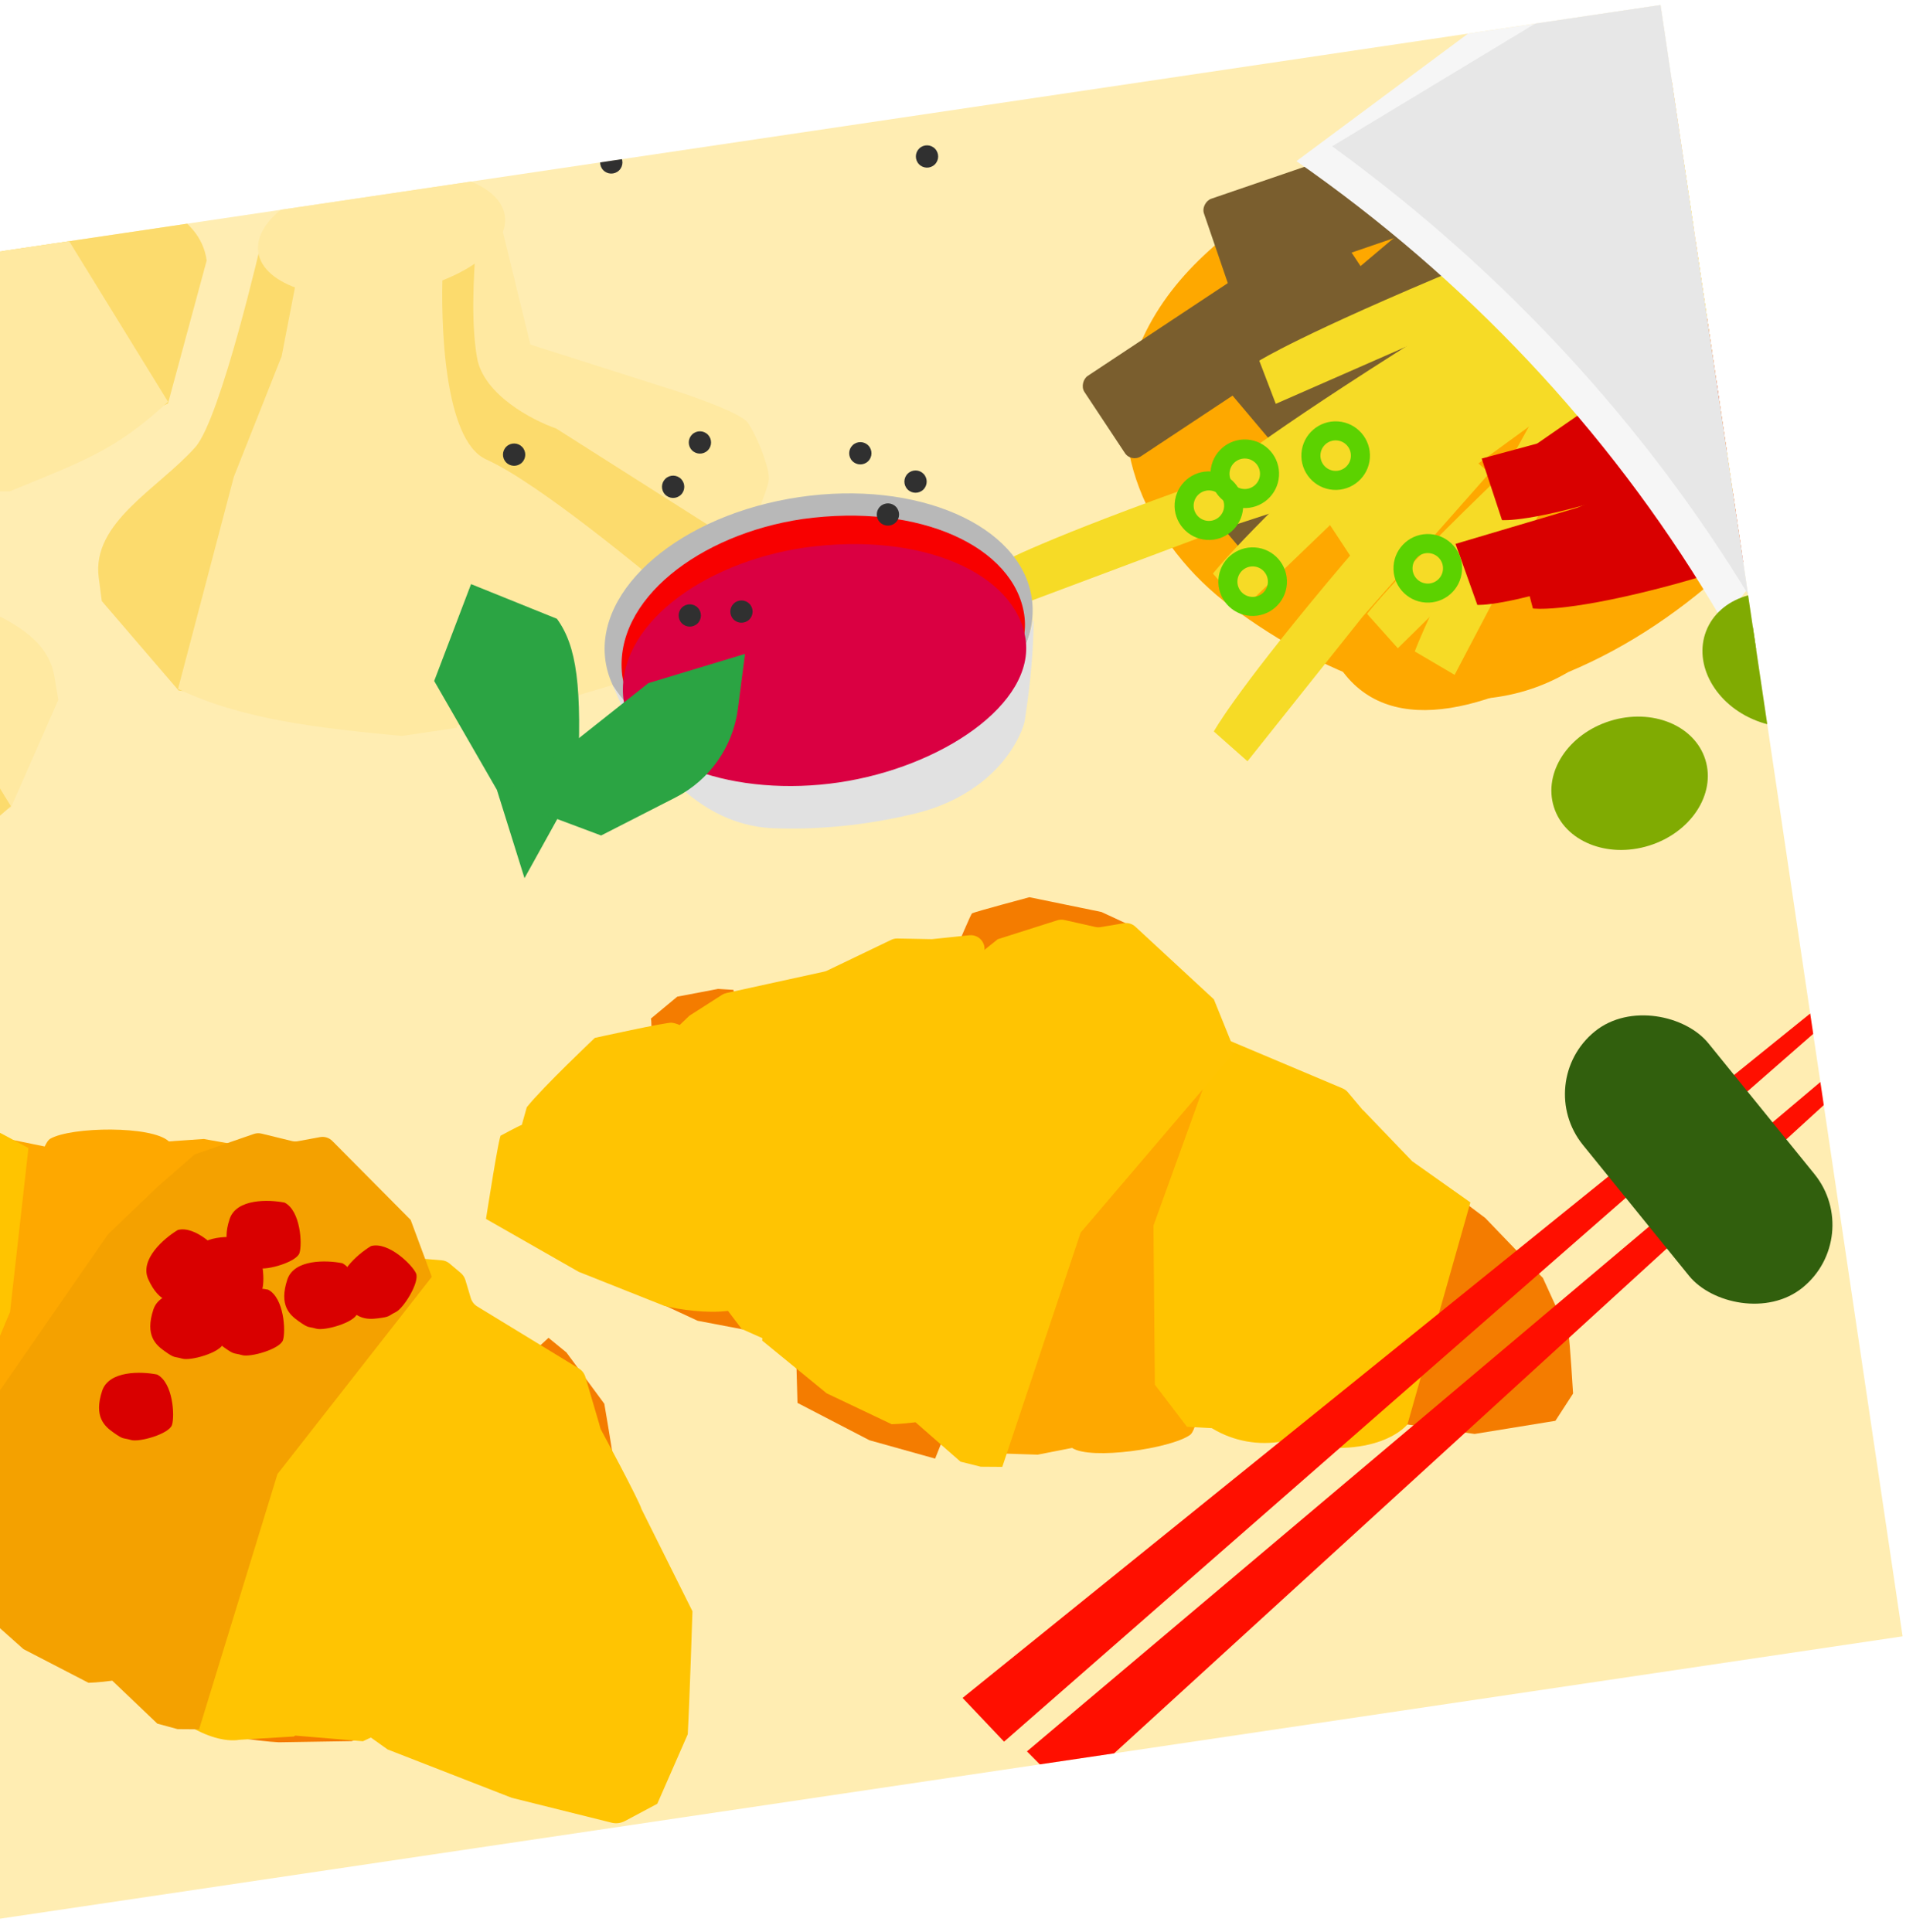 <?xml version="1.0" encoding="UTF-8"?> <svg xmlns="http://www.w3.org/2000/svg" width="366" height="371" viewBox="0 0 366 371" fill="none"><g clip-path="url(#clip0_0_1004)"><rect width="382.456" height="316.668" transform="translate(-59.449 57.108) rotate(-8.441)" fill="#FFEDB2"></rect><g style="mix-blend-mode:plus-darker"><path d="M301.162 129.045C279.972 141.456 254.226 129.667 236.507 116.561C220.502 104.723 211.097 84.382 218.924 66.078C224.584 52.843 235.832 43.918 249.257 35.916C265.372 26.309 283.193 19.507 301.755 16.784C330.102 12.625 343.841 17.139 359.198 31.431C378.869 49.739 348.185 109.452 301.162 129.045Z" fill="#FEA800"></path></g><g style="mix-blend-mode:multiply"><rect x="272.339" y="60.562" width="18.514" height="54.989" rx="2.222" transform="rotate(49.848 272.339 60.562)" fill="#7A5E2E"></rect></g><g style="mix-blend-mode:multiply"><rect x="278.074" y="36.907" width="18.514" height="56.824" rx="2.222" transform="rotate(49.848 278.074 36.907)" fill="#7A5E2E"></rect></g><g style="mix-blend-mode:multiply"><rect x="236.469" y="56.404" width="18.514" height="51.976" rx="2.222" transform="rotate(-108.907 236.469 56.404)" fill="#7A5E2E"></rect></g><g style="mix-blend-mode:multiply"><rect x="217.234" y="88.846" width="18.514" height="57.546" rx="2.222" transform="rotate(-123.515 217.234 88.846)" fill="#7A5E2E"></rect></g><g style="mix-blend-mode:plus-darker"><path d="M316.324 55.318C283.688 97.175 248.003 116.945 254.481 122.644C261.373 140.971 279.589 139.08 300.011 127.736C316.409 118.628 328.623 103.814 340.54 89.329C357.115 69.182 363.335 63.659 356.031 44.241C346.574 19.096 352.317 19.271 316.324 55.318Z" fill="#FEA800"></path></g><g style="mix-blend-mode:soft-light"><path d="M259.367 106.856L294.329 81.38L331.659 56.552L326.786 49.144C326.786 49.144 317.149 53.616 289.194 73.177C261.239 92.739 254.495 99.448 254.495 99.448L259.367 106.856Z" fill="#F6DB26"></path></g><path d="M244.979 77.542L284.598 60.173L326.39 43.947L323.223 35.665C323.223 35.665 312.851 37.962 281.346 51.059C249.84 64.156 241.812 69.26 241.812 69.26L244.979 77.542Z" fill="#F6DB26"></path><path d="M239.546 146.176L261.658 118.413L286 90.847L279.537 85.127C279.537 85.127 272.655 90.547 254.725 112.038C236.795 133.529 233.083 140.456 233.083 140.456L239.546 146.176Z" fill="#F6DB26"></path><g style="mix-blend-mode:soft-light"><path d="M268.418 124.478L299.248 94.132L332.515 64.079L326.605 57.469C326.605 57.469 317.732 63.311 292.961 86.775C268.191 110.239 262.508 117.868 262.508 117.868L268.418 124.478Z" fill="#F6DB26"></path></g><path d="M273.146 92.162L303.976 61.816L337.243 31.762L331.333 25.152C331.333 25.152 322.46 30.994 297.689 54.458C272.919 77.922 267.236 85.552 267.236 85.552L273.146 92.162Z" fill="#F6DB26"></path><g style="mix-blend-mode:hard-light"><path d="M236.882 99.995L272.948 76.109L311.351 52.975L306.815 45.357C306.815 45.357 296.988 49.393 268.186 67.684C239.384 85.975 232.346 92.377 232.346 92.377L236.882 99.995Z" fill="#F6DB26"></path></g><path d="M279.32 129.585L299.436 91.288L321.962 52.526L314.319 48.032C314.319 48.032 307.648 56.3 291.206 86.196C274.764 116.092 271.676 125.091 271.676 125.091L279.32 129.585Z" fill="#F6DB26"></path><g style="mix-blend-mode:hard-light"><path d="M238.748 116.821L269.948 86.856L303.582 57.213L297.753 50.531C297.753 50.531 288.809 56.264 263.752 79.422C238.696 102.58 232.92 110.14 232.92 110.14L238.748 116.821Z" fill="#F6DB26"></path></g><path d="M194.728 116.589L235.235 101.407L277.851 87.484L275.14 79.041C275.14 79.041 264.658 80.769 232.485 92.129C200.312 103.488 192.017 108.147 192.017 108.147L194.728 116.589Z" fill="#F6DB26"></path><g style="mix-blend-mode:plus-darker"><path d="M279.501 104.435L302.809 97.516L326.085 87.798L330.27 99.516C330.27 99.516 325.576 103.926 307.488 110.253C289.4 116.58 283.686 116.153 283.686 116.153L279.501 104.435Z" fill="#D90000"></path></g><g style="mix-blend-mode:plus-darker"><path d="M284.52 88.053L307.988 81.699L331.493 72.547L335.393 84.364C335.393 84.364 330.593 88.658 312.358 94.546C294.122 100.434 288.42 99.869 288.42 99.869L284.52 88.053Z" fill="#D90000"></path></g><g style="mix-blend-mode:plus-darker"><path d="M291.181 104.804L314.992 99.887L339.009 92.18L342.185 104.211C342.185 104.211 337.133 108.206 318.573 112.975C300.014 117.745 294.356 116.835 294.356 116.835L291.181 104.804Z" fill="#D90000"></path></g><g style="mix-blend-mode:plus-darker"><path d="M292.074 87.316L316.234 70.596L339.668 51.102L347.203 61.005C347.203 61.005 343.081 67.376 324.568 81.305C306.056 95.233 299.609 97.218 299.609 97.218L292.074 87.316Z" fill="#D90000"></path></g><path d="M330.815 119.27L328.591 115.575C308.67 82.471 281.527 53.627 248.948 30.942L296.429 -4.342L355.227 -26.891C369.456 -5.258 375.705 20.1 373.002 45.244L370.603 67.563L330.815 119.27Z" fill="#F6F6F6"></path><g style="mix-blend-mode:luminosity"><path d="M336.213 115.012C315.976 81.575 288.863 52.186 256.458 28.565L255.81 28.093L315.403 -7.92L355.872 -26.768C356.899 -27.246 358.111 -27.237 359.139 -26.743L374.938 -19.15C386.758 -13.47 397.105 -5.41 405.231 4.446L411.852 12.476C413.097 13.987 413.19 16.061 412.082 17.642L380.403 62.866L336.213 115.012Z" fill="#E7E7E7"></path></g><g style="mix-blend-mode:multiply"><path fill-rule="evenodd" clip-rule="evenodd" d="M240.337 114.61C241.95 114.723 243.349 113.507 243.462 111.894C243.575 110.281 242.359 108.882 240.746 108.769C239.133 108.656 237.734 109.872 237.621 111.485C237.508 113.098 238.724 114.498 240.337 114.61ZM240.082 118.259C243.71 118.513 246.857 115.778 247.111 112.15C247.365 108.522 244.63 105.375 241.002 105.121C237.374 104.867 234.227 107.602 233.973 111.23C233.719 114.858 236.454 118.005 240.082 118.259Z" fill="#5CD200"></path></g><g style="mix-blend-mode:multiply"><path fill-rule="evenodd" clip-rule="evenodd" d="M238.821 93.894C240.434 94.007 241.833 92.791 241.946 91.178C242.059 89.565 240.843 88.165 239.23 88.052C237.617 87.94 236.218 89.156 236.105 90.769C235.992 92.382 237.208 93.781 238.821 93.894ZM238.566 97.542C242.194 97.796 245.341 95.061 245.595 91.433C245.849 87.805 243.113 84.658 239.485 84.404C235.858 84.15 232.711 86.885 232.457 90.513C232.203 94.141 234.938 97.288 238.566 97.542Z" fill="#5CD200"></path></g><g style="mix-blend-mode:multiply"><path fill-rule="evenodd" clip-rule="evenodd" d="M273.963 112.05C275.576 112.163 276.975 110.946 277.088 109.333C277.201 107.72 275.985 106.321 274.372 106.208C272.759 106.095 271.359 107.311 271.246 108.924C271.134 110.537 272.35 111.937 273.963 112.05ZM273.707 115.698C277.335 115.952 280.482 113.217 280.736 109.589C280.99 105.961 278.255 102.814 274.627 102.56C270.999 102.306 267.852 105.041 267.598 108.669C267.344 112.297 270.079 115.444 273.707 115.698Z" fill="#5CD200"></path></g><g style="mix-blend-mode:multiply"><path fill-rule="evenodd" clip-rule="evenodd" d="M231.934 100.017C233.547 100.13 234.947 98.914 235.059 97.301C235.172 95.688 233.956 94.289 232.343 94.176C230.73 94.063 229.331 95.279 229.218 96.892C229.105 98.505 230.321 99.904 231.934 100.017ZM231.679 103.666C235.307 103.92 238.454 101.185 238.708 97.557C238.962 93.929 236.227 90.782 232.599 90.528C228.971 90.274 225.824 93.009 225.57 96.637C225.316 100.265 228.051 103.412 231.679 103.666Z" fill="#5CD200"></path></g><g style="mix-blend-mode:multiply"><path fill-rule="evenodd" clip-rule="evenodd" d="M256.276 90.41C257.889 90.522 259.288 89.306 259.401 87.693C259.514 86.08 258.298 84.681 256.685 84.568C255.072 84.455 253.673 85.671 253.56 87.284C253.447 88.897 254.663 90.297 256.276 90.41ZM256.02 94.058C259.648 94.312 262.795 91.577 263.049 87.949C263.303 84.321 260.568 81.174 256.94 80.92C253.312 80.666 250.165 83.401 249.911 87.029C249.657 90.657 252.392 93.804 256.02 94.058Z" fill="#5CD200"></path></g><g style="mix-blend-mode:multiply"><ellipse cx="351.68" cy="110.036" rx="15.236" ry="12.541" transform="rotate(-8.441 351.68 110.036)" fill="#80AB02"></ellipse></g><g style="mix-blend-mode:multiply"><ellipse cx="341.821" cy="126.699" rx="15.236" ry="12.541" transform="rotate(21.384 341.821 126.699)" fill="#80AB02"></ellipse></g><g style="mix-blend-mode:multiply"><ellipse cx="312.923" cy="150.405" rx="15.236" ry="12.541" transform="rotate(-17.218 312.923 150.405)" fill="#80AB02"></ellipse></g><g style="mix-blend-mode:multiply"><ellipse cx="359.575" cy="105.607" rx="5.447" ry="4.484" transform="rotate(27.251 359.575 105.607)" fill="#80AB02"></ellipse></g><g style="mix-blend-mode:multiply"><ellipse cx="333.006" cy="123.401" rx="5.255" ry="4.325" transform="rotate(90.673 333.006 123.401)" fill="#80AB02"></ellipse></g><g style="mix-blend-mode:multiply"><ellipse cx="305.439" cy="155.706" rx="5.335" ry="4.392" transform="rotate(52.071 305.439 155.706)" fill="#80AB02"></ellipse></g><g style="mix-blend-mode:multiply"><path d="M296.278 245.394L285.207 233.875L280.524 230.349L266.706 243.295L252.25 269.135C252.25 269.135 263.439 272.358 267.661 273.167L283.162 275.342L298.678 272.821L302.069 267.585C302.069 267.585 301.43 257.159 301.212 256.4C300.995 255.642 296.278 245.394 296.278 245.394Z" fill="#F47C00"></path></g><g style="mix-blend-mode:multiply"><path d="M116.041 269.541L108.772 259.697L105.331 256.885L88.841 272.024L40.169 332.892C40.169 332.892 49.801 334.391 53.545 334.548L67.511 334.325L82.765 329.386L87.372 323.604C87.372 323.604 117.685 280.55 117.686 279.822C117.688 279.095 116.041 269.541 116.041 269.541Z" fill="#F47C00"></path></g><g style="mix-blend-mode:multiply"><path d="M197.673 172.281L211.507 175.118L216.246 177.319L210.935 201.149L179.568 280.08L166.959 276.554L153.138 269.38L152.803 257.428L155.808 250.05C155.808 250.05 185.944 175.715 186.655 175.376C187.367 175.037 197.673 172.281 197.673 172.281Z" fill="#F47C00"></path></g><g style="mix-blend-mode:multiply"><path d="M130.052 191.376L137.89 189.887L140.843 190.072L143.28 204.735L142.695 255.272L133.942 253.604L125.252 249.557L125.207 244.713C125.207 244.713 125.45 195.526 124.981 195.59L130.052 191.376Z" fill="#F47C00"></path></g><g style="mix-blend-mode:multiply"><path d="M228.523 275.529C224.802 278.17 209.453 280.395 205.865 278.028L199.272 279.32L187.418 278.948L192.717 266.608L206.313 222.83C207.537 222.545 234.583 199.175 234.583 199.175C234.583 199.175 233.174 272.228 228.523 275.529Z" fill="#FEA800"></path></g><g style="mix-blend-mode:multiply"><path fill-rule="evenodd" clip-rule="evenodd" d="M257.82 208.991L234.557 199.18L221.492 235.351L221.764 265.881L227.927 273.968L232.694 274.23L232.844 274.32C236.9 276.752 241.704 277.617 246.354 276.753C264.569 280.974 270.273 273.493 270.273 273.493L282.354 230.884L271.176 222.979L261.726 213.14C261.726 213.14 261.719 213.148 261.704 213.164L258.817 209.727C258.547 209.406 258.206 209.154 257.82 208.991Z" fill="#FFC400"></path></g><g style="mix-blend-mode:multiply"><path fill-rule="evenodd" clip-rule="evenodd" d="M138.633 191.034L132.382 195.034L130.515 196.82C130.022 196.604 129.52 196.454 129.011 196.378C128.078 196.237 114.224 199.292 114.224 199.292C114.224 199.292 104.228 208.743 101.156 212.603L100.203 215.993C99.326 216.33 96.198 218.039 96.198 218.039C95.928 217.227 93.325 234.055 93.325 234.055L111.118 244.209L127.616 250.77C130.552 251.473 135.616 252.221 139.791 251.714L142.418 255.183L150.848 258.928L163.51 228.661L187.43 188.941C187.476 188.865 187.509 188.784 187.531 188.698L188.983 182.854C189.426 181.075 187.967 179.396 186.143 179.586L178.941 180.337L172.326 180.209C171.913 180.201 171.503 180.29 171.131 180.469L158.832 186.374C158.647 186.463 158.453 186.53 158.252 186.573L139.493 190.679C139.188 190.745 138.897 190.866 138.633 191.034Z" fill="#FFC402"></path></g><g style="mix-blend-mode:multiply"><path fill-rule="evenodd" clip-rule="evenodd" d="M32.424 219.168C29.174 216.104 13.665 216.34 9.633 218.667C9.307 218.855 8.956 219.361 8.585 220.144L2.502 218.903L-9.935 251.334L-34.803 275.477L-28.901 285.541C-28.704 285.876 -28.439 286.165 -28.122 286.389L-16.501 294.604L-6.283 300.271C-6.285 300.282 -6.286 300.287 -6.286 300.287C-6.286 300.287 -6.281 300.284 -6.272 300.278L-6.26 300.284L-6.25 300.262C-5.091 299.43 23.59 278.862 24.816 278.73L43.979 233.362L50.834 220.781L39.129 218.704L32.424 219.168Z" fill="#FEA800"></path></g><g style="mix-blend-mode:multiply"><path fill-rule="evenodd" clip-rule="evenodd" d="M-36.857 221.986C-36.467 221.37 -31.104 213.495 -13.319 216.298C-8.783 214.943 -3.923 215.422 0.213 217.633L5.459 220.436L1.933 251.891L-8.921 277.745L-23.622 286.867L-33.546 276.942L-45.616 268.659L-45.596 268.557C-46.762 267.833 -48.051 266.957 -48.441 266.402L-60.439 254.908C-60.439 254.908 -65.998 244.215 -66.279 243.412C-66.473 242.857 -67.254 237.312 -67.718 233.936C-67.95 232.255 -67.674 230.541 -66.94 229.044L-66.652 228.458C-65.683 226.482 -63.991 225.044 -61.994 224.5L-49.88 221.2L-36.857 221.986Z" fill="#FFC400"></path></g><g style="mix-blend-mode:multiply"><path fill-rule="evenodd" clip-rule="evenodd" d="M112.415 264.412L115.038 273.333L115.349 274.46L115.363 274.448C115.363 274.448 122.684 288.007 123.19 289.78C125.351 294.142 132.969 309.386 132.969 309.386C132.969 309.386 132.418 326.67 132.066 333.01L126.216 346.36L120.003 349.668C119.209 350.091 118.304 350.203 117.437 349.987L98.271 345.211L74.43 335.923L71.219 333.633L69.689 334.352L56.695 333.268L56.41 333.44L45.993 334.071C40.259 334.999 31.48 329.292 28.055 323.745C24.443 317.896 50.411 269.452 58.633 254.422C59.89 252.124 61.657 250.664 63.693 251.066L63.739 243.59C63.741 243.263 63.913 242.97 64.188 242.826L72.237 238.605C72.706 238.359 73.242 238.274 73.772 238.362L76.529 238.818C77.146 238.92 77.717 239.249 78.137 239.746L78.959 240.717C79.427 241.271 80.08 241.614 80.772 241.671L84.854 242.004C85.39 242.048 85.908 242.265 86.334 242.625L88.478 244.435C88.899 244.791 89.211 245.268 89.371 245.803L90.399 249.241C90.602 249.917 91.043 250.495 91.632 250.854L111.178 262.785C111.771 263.147 112.214 263.731 112.415 264.412Z" fill="#FFC402"></path></g><g style="mix-blend-mode:multiply"><path fill-rule="evenodd" clip-rule="evenodd" d="M184.468 186.067L175.092 194.304L175.093 194.48C175.036 194.463 174.982 194.46 174.934 194.47L148.643 229.335L146.364 257.418L158.74 267.541L171.23 273.477C171.23 273.477 173.223 273.429 175.802 273.102L184.442 280.665L188.329 281.637L192.465 281.666L207.511 236.678L237.148 201.921L233.092 191.886L218.018 177.94C217.416 177.383 216.59 177.137 215.782 177.274L211.366 178.02C211.028 178.077 210.681 178.068 210.346 177.993L204.399 176.657C203.942 176.554 203.466 176.575 203.019 176.716L191.594 180.345L184.468 186.067Z" fill="#FFC402"></path></g><g style="mix-blend-mode:multiply"><path fill-rule="evenodd" clip-rule="evenodd" d="M30.237 227.91L20.861 236.884L20.861 237.068C20.804 237.05 20.751 237.046 20.703 237.058L-5.589 275.04L-7.87 305.634L4.505 316.661L16.995 323.127C16.995 323.127 18.985 323.074 21.56 322.719L30.207 330.964L34.094 332.023L38.23 332.055L53.278 283.045L82.916 245.179L78.861 234.247L63.816 219.084C63.201 218.464 62.32 218.188 61.461 218.346L57.18 219.134C56.813 219.202 56.436 219.191 56.073 219.102L50.227 217.672C49.733 217.551 49.215 217.576 48.734 217.742L37.363 221.677L30.237 227.91Z" fill="#F4A100"></path></g><g style="mix-blend-mode:multiply"><path d="M29.446 251.47C30.748 247.5 37.033 247.714 40.013 248.317C43.078 249.899 43.416 256.273 42.863 257.996C42.311 259.72 36.628 261.359 34.979 260.88C33.33 260.401 33.647 260.888 31.618 259.449C29.92 258.244 27.817 256.434 29.446 251.47Z" fill="#D90000"></path></g><g style="mix-blend-mode:multiply"><path d="M36.94 241.006C38.243 237.035 44.528 237.25 47.507 237.853C50.572 239.434 50.91 245.808 50.358 247.532C49.806 249.256 44.122 250.894 42.473 250.416C40.824 249.937 41.141 250.423 39.113 248.984C37.414 247.78 35.312 245.969 36.94 241.006Z" fill="#D90000"></path></g><g style="mix-blend-mode:multiply"><path d="M19.608 267.088C20.911 263.118 27.195 263.332 30.175 263.935C33.24 265.517 33.578 271.891 33.026 273.614C32.474 275.338 26.79 276.977 25.141 276.498C23.492 276.02 23.809 276.506 21.781 275.067C20.082 273.862 17.98 272.052 19.608 267.088Z" fill="#D90000"></path></g><g style="mix-blend-mode:multiply"><path d="M55.167 245.713C56.47 241.742 62.754 241.956 65.734 242.559C68.799 244.141 69.137 250.515 68.585 252.239C68.032 253.962 62.349 255.601 60.7 255.122C59.051 254.644 59.368 255.13 57.34 253.691C55.641 252.486 53.539 250.676 55.167 245.713Z" fill="#D90000"></path></g><g style="mix-blend-mode:multiply"><path d="M28.469 245.632C26.753 241.822 31.538 237.742 34.145 236.178C37.475 235.279 42.023 239.758 42.778 241.404C43.532 243.049 40.44 248.091 38.9 248.85C37.359 249.608 37.921 249.754 35.453 250.059C33.386 250.314 30.613 250.395 28.469 245.632Z" fill="#D90000"></path></g><g style="mix-blend-mode:multiply"><path d="M65.574 248.719C63.858 244.908 68.643 240.828 71.251 239.265C74.58 238.366 79.128 242.845 79.882 244.49C80.637 246.135 77.545 251.178 76.005 251.936C74.464 252.695 75.026 252.84 72.558 253.145C70.491 253.401 67.718 253.482 65.574 248.719Z" fill="#D90000"></path></g><g style="mix-blend-mode:multiply"><path d="M44.091 234.078C45.393 230.108 51.678 230.322 54.658 230.925C57.723 232.507 58.061 238.881 57.508 240.604C56.956 242.328 51.273 243.966 49.624 243.488C47.975 243.009 48.292 243.496 46.263 242.057C44.565 240.852 42.462 239.042 44.091 234.078Z" fill="#D90000"></path></g><g style="mix-blend-mode:multiply"><path d="M40.921 250.794C42.224 246.823 48.508 247.037 51.488 247.641C54.553 249.222 54.891 255.596 54.339 257.32C53.787 259.043 48.103 260.682 46.454 260.203C44.805 259.725 45.122 260.211 43.094 258.772C41.395 257.567 39.293 255.757 40.921 250.794Z" fill="#D90000"></path></g><g style="mix-blend-mode:multiply"><path fill-rule="evenodd" clip-rule="evenodd" d="M-46.818 14.216C-43.987 23.178 -50.313 41.171 -55.943 46.941C-62.981 54.154 -82.233 79.264 -82.233 79.264C-81.904 79.391 -81.448 80.003 -80.707 81C-79.691 82.366 -78.137 84.454 -75.636 87.007L-58.962 97.579C-58.5 98.992 -58.027 100.124 -57.587 100.709L-54.047 100.696L-53.957 100.753L-53.931 100.696L-38.954 100.643L-12.368 93.494L-12.138 54.641C-9.198 50.863 -7.843 28.713 -9.263 24.914C-10.684 21.115 -12.872 17.169 -16.414 11.59L-39.13 14.961L-46.818 14.216Z" fill="#FFE9A1"></path></g><g style="mix-blend-mode:multiply"><path d="M15.643 33.719C9.32 29.864 -8.303 -0.923 -8.303 -0.923C-9.422 5.172 -13.274 5.543 -13.333 9.446C-13.393 13.349 -4.485 39.452 -1.461 42.248L11.936 86.396L32.26 77.485L39.687 50.015C38.401 40.664 26.84 37.447 17.814 34.687C17.057 34.455 16.329 34.138 15.643 33.719Z" fill="#FCDB6D"></path></g><g style="mix-blend-mode:multiply"><path d="M-12.871 7.494L-23.424 12.842L-18.099 44.917L-21.885 76.631C-22.356 80.572 -22.085 84.567 -21.088 88.409L-19.562 94.284L1.846 94.357C16.624 88.309 22.282 86.344 32.269 77.152L10.192 41.297L-5.311 21.815L-12.871 7.494Z" fill="#FFE9A1"></path></g><g style="mix-blend-mode:multiply"><path d="M109.825 77.738C102.762 73.852 91.483 58.47 91.59 49.073L84.29 52.084C82.943 58.388 81.2 67.763 81.077 71.79C80.954 75.818 88.996 91.487 88.996 91.487L123.551 129.807L140.304 110.358C143.162 104.876 143.71 101.548 144.368 101.034C144.368 101.034 118.654 82.597 109.825 77.738Z" fill="#FCDB6D"></path></g><g style="mix-blend-mode:multiply"><path d="M93.361 88.216C85.097 84.508 84.624 61.378 85.009 51.939L61.736 55.393C59.966 61.76 59.019 66.171 58.762 70.219C58.506 74.266 66.235 95.069 70.145 97.83L83.529 140.372L109.164 134.062L127.014 128.715C128.131 125.658 126.723 112.026 125.963 111.522C125.012 110.892 103.692 92.852 93.361 88.216Z" fill="#FFE9A1"></path></g><g style="mix-blend-mode:multiply"><path d="M-14.544 111.353C-20.866 107.499 -35.635 77.114 -35.635 77.114C-35.635 77.114 -43.539 86.571 -43.52 87.08C-43.374 90.981 -34.671 117.086 -31.647 119.883L-18.251 164.03L2.074 155.119L11.199 134.395L10.454 129.914C8.698 119.357 -5.406 116.924 -14.544 111.353Z" fill="#FFE9A1"></path></g><g style="mix-blend-mode:multiply"><path d="M37.488 85.885C42.418 80.361 50.342 45.783 50.342 45.783C53.182 51.29 56.976 50.526 58.166 54.244C59.357 57.961 58.412 85.526 56.331 89.08L56.332 135.215L34.295 132.59L19.545 115.409L18.957 110.905C17.572 100.293 30.362 93.87 37.488 85.885Z" fill="#FCDB6D"></path></g><g style="mix-blend-mode:multiply"><path d="M101.852 66.164L96.483 44.195L91.302 47.927C91.032 52.79 90.374 61.564 91.6 68.676C92.825 75.788 102.239 80.708 106.793 82.278L142.966 105.252C142.944 103.67 147.81 93.87 147.654 91.673C147.459 88.927 145.226 83.513 143.604 81.177C142.307 79.308 132.775 75.978 128.171 74.547L101.852 66.164Z" fill="#FFE9A1"></path></g><g style="mix-blend-mode:multiply"><path d="M-43.056 85.132L-53.609 90.48L-48.284 122.554L-51.932 153.108C-52.492 157.799 -52.001 162.556 -50.495 167.034L-46.978 177.491L-36.401 175.922C-21.623 169.873 -7.903 163.982 2.084 154.79L-19.993 118.935L-35.496 99.453L-43.056 85.132Z" fill="#FCDB6D"></path></g><g style="mix-blend-mode:multiply"><path d="M57.157 52.508L68.808 54.562L73.027 86.8L85.39 114.978C87.288 119.304 88.2 123.999 88.059 128.721L87.73 139.749L77.153 141.319C61.256 139.822 46.416 138.169 34.19 132.273L44.904 91.552L54.082 68.408L57.157 52.508Z" fill="#FFE9A1"></path></g><g style="mix-blend-mode:multiply"><ellipse cx="23.932" cy="11.667" rx="23.932" ry="11.667" transform="matrix(-0.989 0.147 0.147 0.989 95.219 29.867)" fill="#FFE9A1"></ellipse></g><ellipse cx="157.199" cy="120.907" rx="41.372" ry="25.726" transform="rotate(-8.441 157.199 120.907)" fill="#B8B8B8"></ellipse><g style="mix-blend-mode:multiply"><path fill-rule="evenodd" clip-rule="evenodd" d="M117.735 131.67C121.938 142.357 132.133 158.404 148.509 159.036C159.051 159.443 168.719 157.958 176.119 156.114C184.404 154.05 192.07 148.987 195.767 141.219C196.304 140.09 196.684 139.039 196.817 138.151C197.395 134.279 198.494 126.415 198.464 119.16L198.341 119.173C196.061 131.871 181.956 141.58 160.554 146.462C141.294 148.551 124.299 142.239 117.735 131.67Z" fill="#E1E1E1"></path></g><path d="M196.678 118.038C198.591 130.926 180.63 143.428 160.975 146.345C141.321 149.261 121.378 142.488 119.465 129.6C117.828 115.153 134.395 102.589 154.05 99.673C176.885 96.493 194.766 105.15 196.678 118.038Z" fill="#F80000"></path><g style="mix-blend-mode:multiply"><path d="M196.929 122.699C198.777 135.147 180.767 147.321 161.112 150.238C141.458 153.155 121.563 146.706 119.715 134.257C118.151 120.301 134.768 108.074 154.423 105.158C177.257 101.97 195.082 110.25 196.929 122.699Z" fill="#DA0042"></path></g><g style="mix-blend-mode:multiply"><path d="M83.374 130.759L95.417 151.67L100.718 168.622L110.871 150.309C111.864 131.748 110.724 124.021 106.944 118.818L90.455 112.16L83.374 130.759Z" fill="#2BA443"></path></g><g style="mix-blend-mode:multiply"><path d="M124.503 131.172L105.59 146.157L95.821 153.078L115.428 160.428L129.71 153.132C136.261 149.786 140.742 143.425 141.688 136.13L143.058 125.563L124.503 131.172Z" fill="#2BA443"></path></g><circle cx="134.403" cy="84.96" r="2.141" transform="rotate(-43.632 134.403 84.96)" fill="#303030"></circle><circle cx="129.259" cy="93.473" r="2.141" transform="rotate(-43.632 129.259 93.473)" fill="#303030"></circle><circle cx="132.455" cy="118.182" r="2.141" transform="rotate(-43.632 132.455 118.182)" fill="#303030"></circle><circle cx="142.38" cy="117.436" r="2.141" transform="rotate(-43.632 142.38 117.436)" fill="#303030"></circle><circle cx="170.503" cy="98.795" r="2.141" transform="rotate(-43.632 170.503 98.795)" fill="#303030"></circle><circle cx="165.206" cy="87.036" r="2.141" transform="rotate(-43.632 165.206 87.036)" fill="#303030"></circle><circle cx="175.807" cy="92.477" r="2.141" transform="rotate(-43.632 175.807 92.477)" fill="#303030"></circle><circle cx="178.009" cy="30.048" r="2.141" transform="rotate(-43.632 178.009 30.048)" fill="#303030"></circle><circle cx="152.692" cy="20.615" r="2.141" transform="rotate(-43.632 152.692 20.615)" fill="#303030"></circle><circle cx="117.382" cy="31.192" r="2.141" transform="rotate(-43.632 117.382 31.192)" fill="#303030"></circle><circle cx="98.724" cy="87.3" r="2.141" transform="rotate(-43.632 98.724 87.3)" fill="#303030"></circle><g style="mix-blend-mode:multiply"><path d="M357.965 186.245L184.839 326.03L192.806 334.429L359.456 188.659L357.965 186.245Z" fill="#FF0F00"></path></g><g style="mix-blend-mode:multiply"><path d="M367.278 192.816L197.201 336.294L205.347 344.52L368.821 195.197L367.278 192.816Z" fill="#FF0F00"></path></g><g style="mix-blend-mode:multiply"><rect x="358.18" y="237.483" width="31.008" height="63.335" rx="15.504" transform="rotate(140.964 358.18 237.483)" fill="#315F0D"></rect></g></g><defs><clipPath id="clip0_0_1004"><rect width="382.456" height="316.668" fill="white" transform="translate(-59.449 57.108) rotate(-8.441)"></rect></clipPath></defs></svg> 